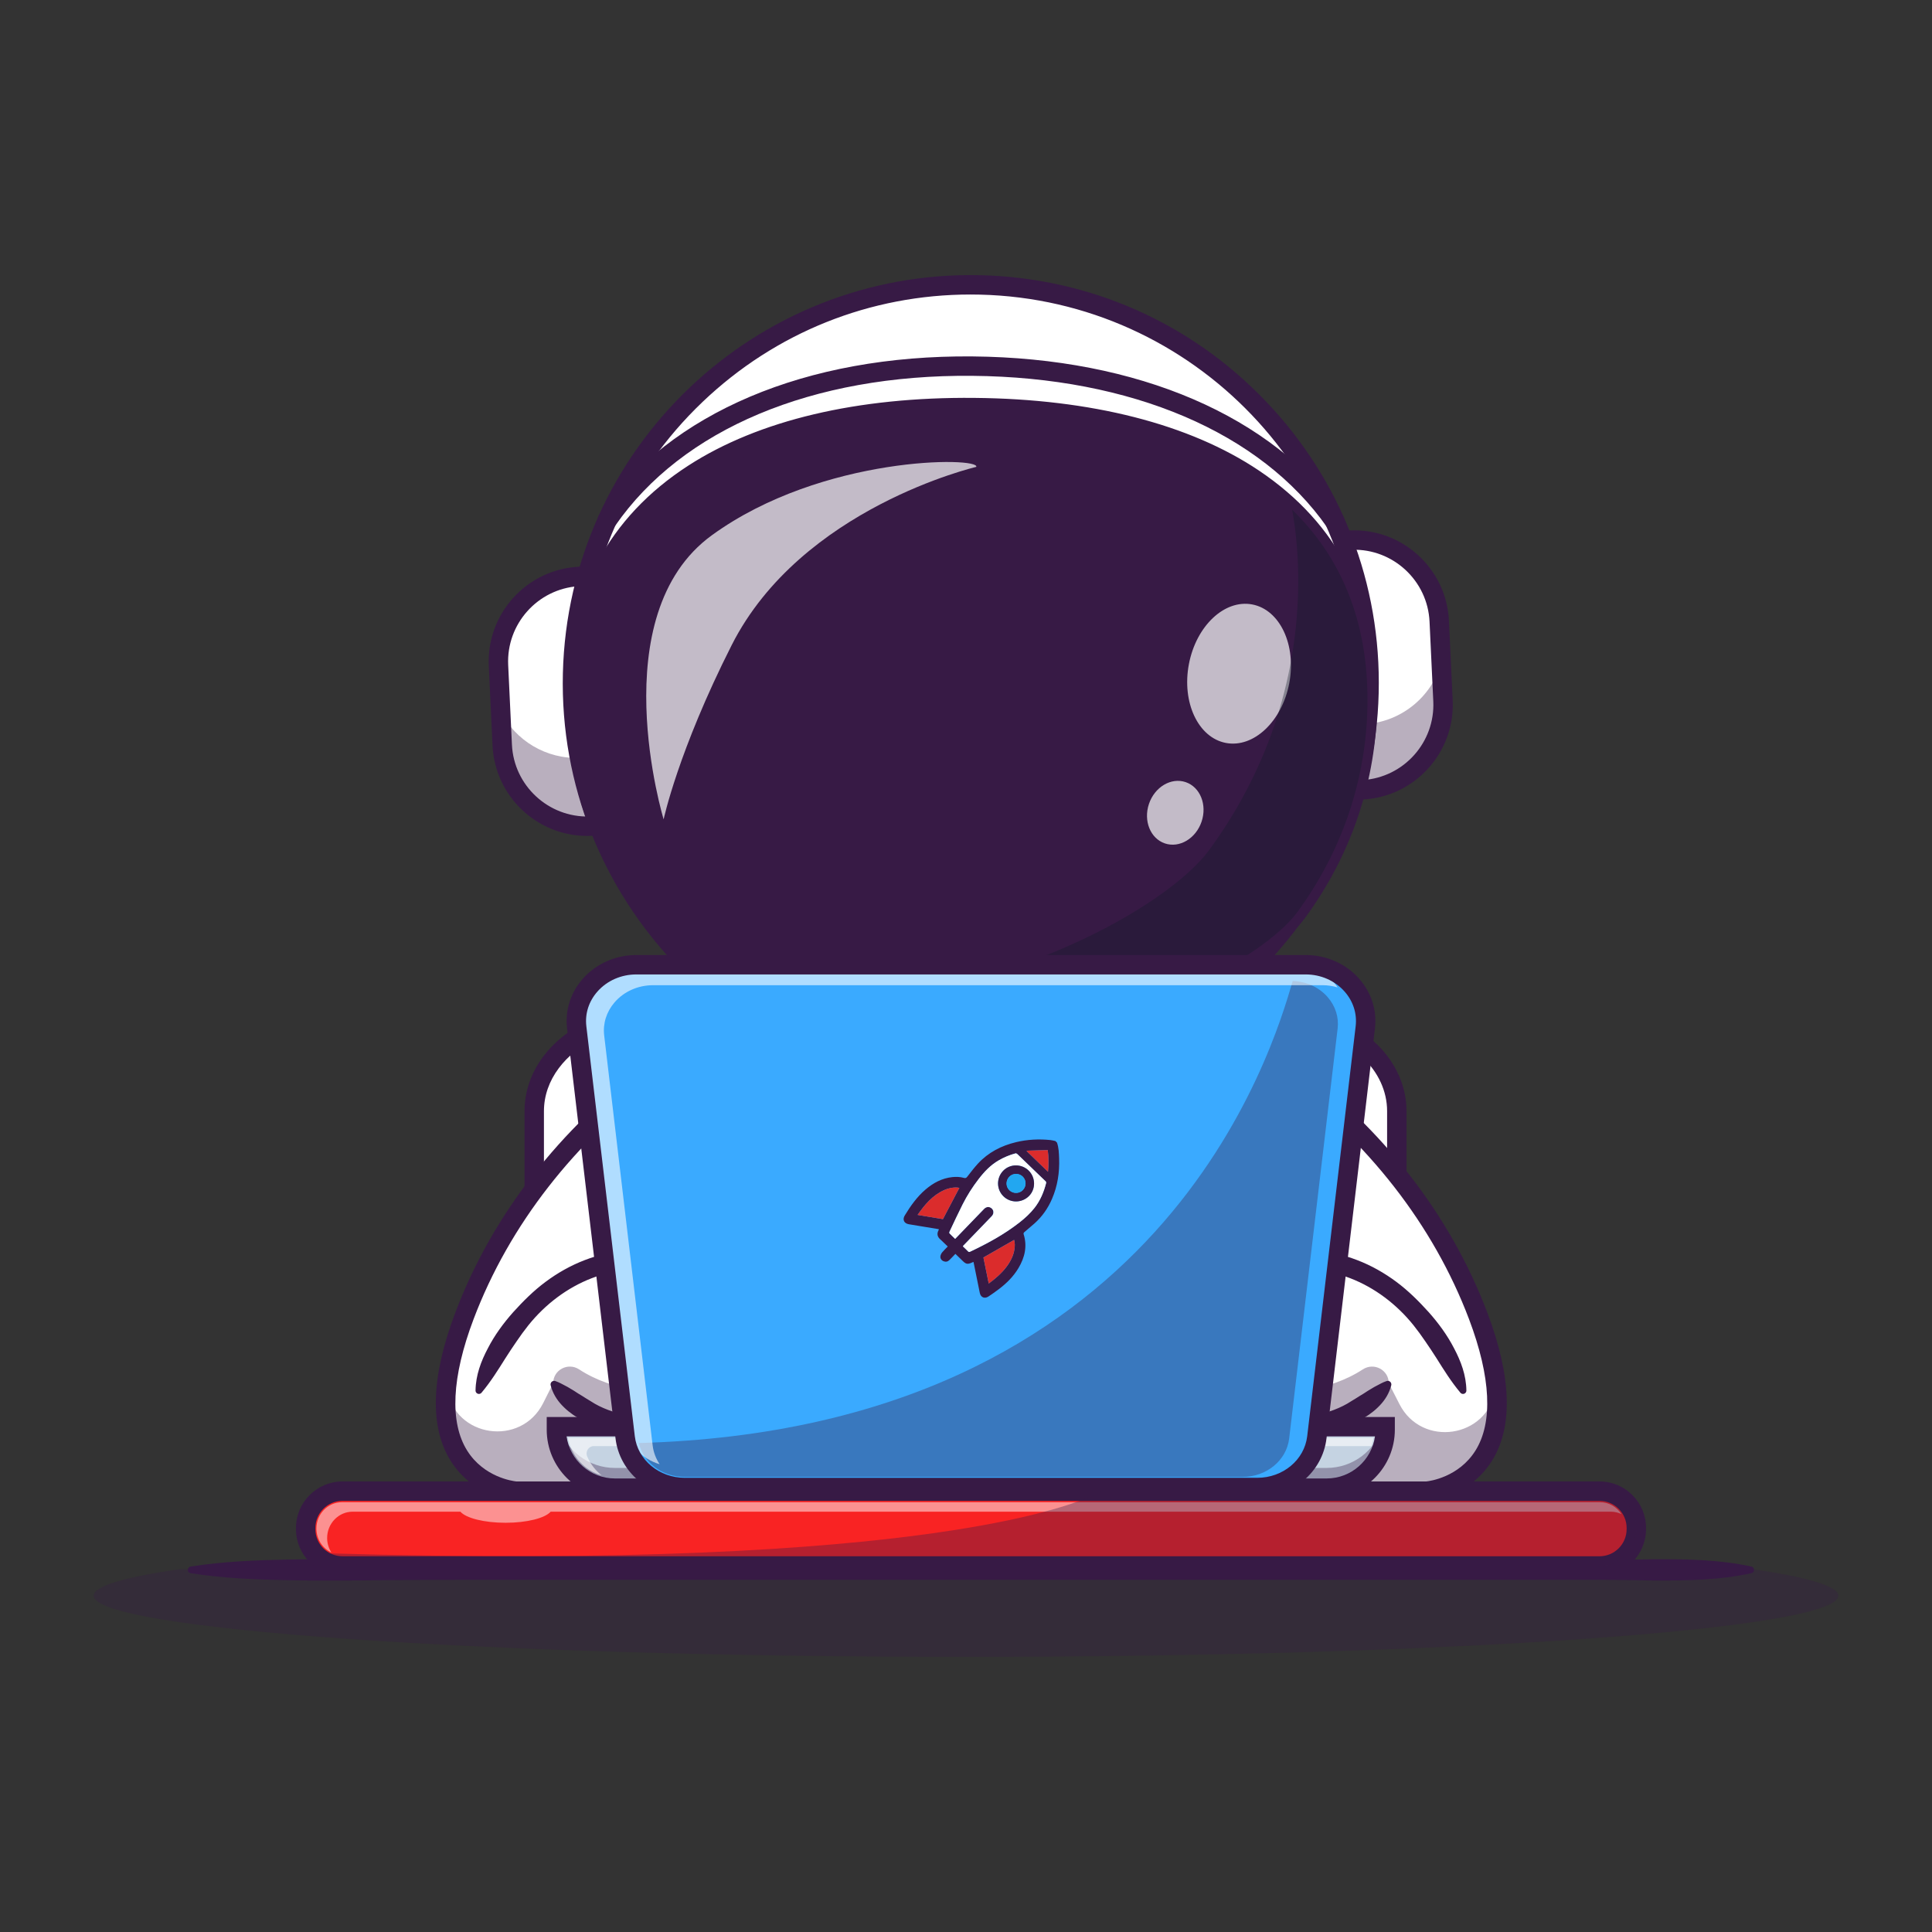 <?xml version="1.0" encoding="UTF-8"?><svg id="a" xmlns="http://www.w3.org/2000/svg" width="2024" height="2024" viewBox="0 0 2024 2024"><rect x="0" y="0" width="2024" height="2024" fill="#333333" stroke="none"/><defs><style>.b{opacity:.7;}.c{fill:#fff;}.d{fill:#111a28;}.e{opacity:.5;}.f{opacity:.6;}.g{fill:#3aaaff;}.h{fill:#f92323;}.i{opacity:.35;}.j{opacity:.3;}.k{fill:#22a7f0;}.l{fill:#db2c2c;}.m{fill:#371a45;}.n{fill:#c5d3e2;}</style></defs><g><g><path class="c" d="M1463.319,1164.018v302.195c0,14.075-3.627,27.49-10.179,39.554-17.901,33.193-57.563,56.398-103.348,56.398H673.195c-38.492,0-72.655-16.382-93.208-41.334-12.792-15.525-20.318-34.347-20.318-54.618v-302.195c0-18.755,6.473-36.291,17.628-51.124,20.123-26.897,55.652-44.828,95.898-44.828h676.598c5.46,0,10.802,.33,16.068,.989,54.911,6.625,97.459,46.806,97.459,94.963Z"/><path class="m" d="M1349.792,1572.335H673.195c-40.047,0-77.826-16.836-101.055-45.04-14.81-17.972-22.638-39.094-22.638-61.08v-302.197c0-20.331,6.8-40.122,19.668-57.234,22.894-30.603,61.788-48.886,104.025-48.886h676.596c5.833,0,11.664,.358,17.331,1.068,60.618,7.314,106.364,52.476,106.364,105.052v302.197c0,15.522-3.84,30.463-11.411,44.408-20.213,37.477-64.293,61.712-112.284,61.712Zm-676.596-494.103c-35.861,0-68.667,15.235-87.757,40.753-10.211,13.58-15.602,29.146-15.602,45.033v302.197c0,17.211,6.223,33.863,17.998,48.149,19.412,23.569,51.323,37.637,85.361,37.637h676.596c40.618,0,77.672-20.04,94.4-51.057,5.95-10.959,8.96-22.634,8.96-34.73v-302.197c0-42.296-38.052-78.783-88.511-84.868-4.875-.611-9.856-.918-14.849-.918H673.195Z"/></g><path class="c" d="M1020.105,984.059c231.167,38.222,446.772,178.652,528.409,394.372,65.978,174.341-53.855,183.736-53.855,183.736H540.453s-119.832-9.395-53.855-183.736c81.637-215.72,297.242-356.15,528.409-394.372"/><g class="i"><path class="m" d="M1494.648,1562.169H540.442s-83.832-6.583-72.622-110.751c.158,1.257,.334,2.494,.526,3.71,8.066,50.998,77.492,60.971,100.674,14.836l10.485-20.867h875.392l11.234,21.971c23.419,45.801,92.124,35.591,100.512-15.161,.242-1.466,.46-2.962,.652-4.489,11.21,104.167-72.647,110.751-72.647,110.751Z"/></g><path class="c" d="M501.4,1457.776s45.646-137.647,168.576-138.04c113.425-.363,156.735,56.215,130.162,133.907-13.224,38.664-154.512,75.213-220.633-4.546"/><g class="i"><path class="m" d="M800.148,1453.655c-13.243,38.663-154.522,75.19-220.637-4.55h0c0-13.964,15.477-22.145,27.175-14.52,71.496,46.605,181.834,14.303,193.462-19.644,2.542-7.397,4.423-14.616,5.694-21.606,3.762,17.844,1.856,38.23-5.694,60.319Z"/></g><path class="m" d="M498.183,1456.709c.242-16.17,5.767-30.685,12.932-44.238,7.03-13.665,16.221-26.192,26.474-37.748,10.359-11.46,21.378-22.488,33.944-31.818,12.524-9.339,26.335-17.167,41.071-22.805,14.716-5.686,30.34-9.044,46.022-10.102l11.753-.425c3.808,.063,7.612,.06,11.423,.181,7.627,.302,15.267,.753,22.909,1.669,15.27,1.758,30.6,4.822,45.459,10.322,14.817,5.406,29.27,13.459,41.19,25.037,11.99,11.462,20.598,26.916,24.111,43.142,3.6,16.242,2.849,32.844-.541,48.289-.746,3.909-1.863,7.682-2.881,11.489l-1.775,5.609-.445,1.401c-.154,.476-.481,1.188-.723,1.768l-1.644,3.631c-5.112,8.793-11.942,14.341-18.75,19.051-13.795,9.223-28.621,14.648-43.656,18.75-30.115,7.713-61.741,9.172-92.481,2.727-3.835-.819-7.658-1.703-11.428-2.855-3.81-.981-7.516-2.364-11.25-3.647-3.735-1.278-7.369-2.892-11.093-4.275-3.589-1.715-7.338-3.138-10.811-5.138-3.495-1.952-6.997-3.923-10.123-6.473-3.276-2.321-6.236-5.066-9.022-7.962-5.546-5.8-9.899-12.86-11.954-21.03-.503-2.005,.712-4.039,2.717-4.543,.728-.183,1.46-.14,2.12,.087l.381,.13c3.974,1.35,7.072,3.246,10.31,4.901,3.284,1.597,6.047,3.611,9.078,5.278,1.47,.884,2.88,1.824,4.269,2.783,1.44,.892,2.942,1.698,4.343,2.631,1.463,.845,2.79,1.881,4.273,2.698,1.471,.829,2.903,1.722,4.329,2.63,11.334,7.498,24.593,11.986,38.089,14.894,27.108,5.734,56.055,4.449,83.066-2.5,13.398-3.611,26.645-8.645,37.43-15.919,5.324-3.56,9.989-7.911,12.314-11.966,.181-.488,.382-.961,.607-1.427,.114-.271,.227-.377,.357-.78l.39-1.239,1.569-4.949c.876-3.322,1.875-6.636,2.5-9.986,2.948-13.341,3.391-26.957,.596-39.584-2.776-12.633-9.137-24.093-18.494-33.079-9.301-9.036-21.145-15.82-34.017-20.499-12.859-4.773-26.687-7.587-40.729-9.196-7.019-.846-14.132-1.263-21.256-1.548l-10.722-.169-10.379,.375c-13.784,.932-27.357,3.855-40.193,8.817-25.673,9.889-48.57,27.245-66.215,49.193-4.372,5.519-8.558,11.191-12.499,17.054-4.025,5.8-7.908,11.716-11.734,17.699-7.562,12.025-15.046,24.163-24.779,35.794l-.165,.196c-1.258,1.503-3.496,1.703-4.998,.445-.848-.71-1.281-1.749-1.271-2.775Z"/><path class="c" d="M1533.003,1457.776s-45.646-137.647-168.576-138.04c-113.425-.363-156.735,56.215-130.162,133.907,13.224,38.664,154.512,75.213,220.633-4.546"/><path class="c" d="M1533.003,1457.776s-45.646-137.647-168.576-138.04c-113.425-.363-156.735,56.215-130.162,133.907,13.224,38.664,154.512,75.213,220.633-4.546l78.105,8.678Z"/><g class="i"><path class="m" d="M1454.892,1449.105c-66.115,79.74-207.394,43.212-220.637,4.55-7.55-22.089-9.456-42.475-5.694-60.319,1.271,6.99,3.152,14.21,5.694,21.606,11.628,33.947,121.967,66.248,193.462,19.644,11.698-7.625,27.175,.556,27.175,14.52h0Z"/></g><path class="m" d="M1529.786,1458.842c-9.733-11.631-17.218-23.769-24.779-35.794-3.828-5.983-7.711-11.899-11.735-17.699-3.941-5.863-8.126-11.536-12.499-17.054-17.644-21.948-40.542-39.304-66.215-49.193-12.836-4.962-26.409-7.885-40.192-8.817l-10.38-.375-10.722,.169c-7.124,.285-14.236,.701-21.255,1.548-14.043,1.609-27.871,4.423-40.73,9.196-12.872,4.679-24.716,11.464-34.017,20.499-9.355,8.986-15.717,20.447-18.494,33.079-2.795,12.628-2.352,26.243,.596,39.584,.626,3.35,1.624,6.664,2.501,9.986l1.568,4.949,.391,1.239c.131,.403,.244,.508,.357,.78,.224,.466,.425,.939,.607,1.427,2.325,4.054,6.99,8.406,12.313,11.966,10.786,7.274,24.033,12.309,37.43,15.919,27.011,6.949,55.958,8.233,83.067,2.5,13.496-2.908,26.754-7.396,38.089-14.894,1.427-.908,2.857-1.8,4.328-2.63,1.483-.817,2.81-1.853,4.274-2.698,1.401-.933,2.902-1.739,4.342-2.631,1.39-.959,2.799-1.899,4.269-2.783,3.031-1.667,5.794-3.681,9.078-5.278,3.238-1.655,6.335-3.551,10.309-4.901l.384-.131c1.957-.665,4.083,.382,4.748,2.34,.241,.712,.258,1.44,.086,2.118-2.054,8.171-6.408,15.23-11.953,21.03-2.787,2.896-5.746,5.641-9.022,7.962-3.127,2.549-6.63,4.52-10.124,6.473-3.474,2-7.223,3.423-10.811,5.138-3.723,1.382-7.357,2.997-11.093,4.275-3.734,1.283-7.439,2.666-11.249,3.647-3.771,1.152-7.594,2.036-11.429,2.855-30.74,6.445-62.365,4.986-92.48-2.727-15.035-4.102-29.861-9.527-43.656-18.75-6.809-4.71-13.638-10.257-18.75-19.051l-1.645-3.631c-.241-.58-.569-1.292-.723-1.768l-.445-1.401-1.774-5.609c-1.018-3.807-2.136-7.58-2.881-11.489-3.389-15.445-4.141-32.047-.541-48.289,3.514-16.227,12.122-31.68,24.111-43.142,11.92-11.578,26.373-19.631,41.191-25.037,14.859-5.5,30.189-8.565,45.459-10.322,7.642-.916,15.282-1.367,22.909-1.669,3.812-.121,7.616-.118,11.424-.181l11.752,.425c15.682,1.058,31.305,4.416,46.023,10.102,14.736,5.638,28.547,13.466,41.07,22.805,12.566,9.331,23.585,20.358,33.944,31.818,10.252,11.556,19.443,24.083,26.473,37.748,7.166,13.553,12.691,28.067,12.932,44.238,.03,1.959-1.535,3.571-3.495,3.6-1.106,.017-2.101-.474-2.764-1.258l-.175-.21Z"/><path class="m" d="M1495.057,1572.335l-955.399-.031c-1.759-.137-43.359-3.809-67.225-41.429-22.61-35.634-21.044-88.134,4.655-156.04,77.727-205.387,283.209-358.967,536.26-400.808,1.447-.239,2.872-.16,4.208,.186,1.334-.346,2.759-.425,4.206-.186,253.051,41.842,458.536,195.421,536.262,400.808,25.699,67.906,27.264,120.406,4.655,156.044-23.866,37.617-65.466,41.289-67.225,41.425l-.398,.031Zm-475.305-20.334h474.431c3.635-.386,33.956-4.392,51.477-32.255,18.566-29.532,16.264-77.152-6.655-137.716-75.169-198.626-274.636-347.277-520.559-387.939-.302-.051-.599-.113-.891-.188-.29,.073-.587,.137-.889,.188-245.923,40.661-445.389,189.312-520.558,387.939-22.921,60.565-25.221,108.185-6.655,137.713,17.476,27.798,47.69,31.852,51.485,32.259h478.815Z"/><g><g><path class="c" d="M1426.81,827.436h-0c-4.69,.221-8.671-3.402-8.892-8.092l-11.52-244.602c-.221-4.69,3.402-8.671,8.092-8.892h0c49.202-2.317,90.966,35.69,93.284,84.892l3.928,83.41c2.317,49.202-35.69,90.966-84.892,93.284Z"/><path class="m" d="M1426.406,829.273c-5.476,0-10.053-4.319-10.312-9.843l-11.52-244.603c-.268-5.688,4.143-10.534,9.829-10.802,50.159-2.367,92.837,36.502,95.195,86.632l3.928,83.409c1.143,24.283-7.237,47.559-23.6,65.539-16.361,17.979-38.746,28.511-63.031,29.654h0c-.164,.009-.328,.012-.49,.012Zm-7.674-261.696c-1.379,0-2.764,.032-4.157,.097-3.676,.174-6.525,3.307-6.353,6.983l11.52,244.603c.172,3.677,3.309,6.502,6.983,6.353h0c48.117-2.266,85.419-43.257,83.153-91.375l-3.928-83.409c-2.201-46.724-40.919-83.252-87.218-83.252Z"/></g><g class="i"><path class="m" d="M1509.859,695.04l1.851,39.12c2.31,49.185-35.694,90.958-84.905,93.294-4.688,.226-8.668-3.422-8.894-8.11l-3.084-65.023c1.456,2.902,4.52,4.81,7.964,4.674l5.8-.29c38.882-1.822,70.792-28.306,81.268-63.665Z"/></g><path class="m" d="M1426.401,837.614c-9.896,0-18.17-7.807-18.64-17.793l-11.52-244.601c-.483-10.281,7.488-19.041,17.767-19.527,54.688-2.578,101.344,39.847,103.922,94.573l3.928,83.409c2.577,54.724-39.847,101.34-94.571,103.919h-.002c-.295,.014-.592,.021-.886,.021Zm-9.768-261.669l11.361,241.239c42.717-2.901,75.575-39.586,73.551-82.554l-3.928-83.409c-2.022-42.968-38.246-76.433-80.984-75.276Z"/><g><path class="c" d="M607.115,603.874h0c4.69-.221,8.671,3.402,8.892,8.092l11.52,244.602c.221,4.69-3.402,8.671-8.092,8.892h0c-49.202,2.317-90.966-35.69-93.284-84.892l-3.928-83.41c-2.317-49.202,35.69-90.966,84.892-93.284Z"/><path class="m" d="M615.192,867.388c-48.239,0-88.573-38.054-90.865-86.735l-3.928-83.409c-1.143-24.283,7.237-47.559,23.6-65.539,16.361-17.979,38.746-28.511,63.031-29.654h0c5.713-.275,10.532,4.145,10.802,9.829l11.52,244.604c.268,5.688-4.143,10.534-9.829,10.802-1.449,.068-2.896,.102-4.331,.102Zm-7.991-261.689c-48.116,2.266-85.419,43.257-83.153,91.375l3.928,83.409c2.268,48.115,43.236,85.387,91.375,83.155,3.676-.174,6.526-3.307,6.353-6.983l-11.52-244.603c-.176-3.676-3.379-6.561-6.983-6.353h0Z"/></g><g class="i"><path class="m" d="M624.351,788.71l3.188,67.858c.226,4.688-3.422,8.668-8.11,8.895-25.825,1.205-49.625-8.683-66.73-25.492-15.447-15.18-25.433-36.027-26.537-59.387l-1.657-35.147c15.419,30.178,47.549,50.195,83.622,48.502l8.926-.422c3.258-.161,5.944-2.092,7.298-4.807Z"/></g><path class="m" d="M615.188,875.729c-52.662,0-96.69-41.54-99.194-94.683l-3.928-83.409c-2.577-54.724,39.847-101.34,94.571-103.919h.002c10.291-.447,19.039,7.488,19.525,17.767l11.52,244.606c.483,10.281-7.488,19.04-17.767,19.527-1.58,.073-3.162,.111-4.729,.111Zm-9.257-261.602c-42.717,2.901-75.575,39.586-73.551,82.554l3.928,83.409c2.022,42.968,38.202,76.396,80.984,75.276l-11.361-241.239Z"/><g><circle class="c" cx="1017.013" cy="715.653" r="417.284"/><path class="m" d="M1017.157,1134.766c-3.394,0-6.759-.041-10.172-.123-231.031-5.529-414.491-197.988-408.962-429.019,2.677-111.915,48.779-216.09,129.809-293.334,81.032-77.242,187.288-118.27,299.209-115.628,111.917,2.677,216.091,48.779,293.335,129.809,77.242,81.032,118.307,187.292,115.628,299.211h0c-5.449,227.62-192.382,409.085-418.847,409.085Zm-.404-834.573c-107.19,0-208.536,40.519-286.4,114.743-80.324,76.57-126.022,179.837-128.678,290.777-5.481,229.016,176.381,419.798,405.399,425.279,228.96,5.488,419.794-176.379,425.279-405.399l1.826,.044-1.826-.044c2.655-110.941-38.052-216.276-114.622-296.6-76.57-80.326-179.837-126.024-290.779-128.679-3.399-.082-6.81-.121-10.199-.121Z"/></g><g class="i"><path class="m" d="M1431.562,667.794c2.205,18.926,3.089,38.235,2.624,57.847-5.545,230.386-196.776,412.683-427.162,407.191-230.387-5.545-412.682-196.775-407.191-427.161,.154-6.625,.467-13.253,.941-19.775,23.264,203.745,193.766,364.262,404.567,369.315,223.761,5.338,410.553-166.453,426.221-387.416Z"/></g><path class="m" d="M1017.161,1143.107c-3.464,0-6.894-.041-10.375-.126-235.629-5.638-422.74-201.926-417.101-437.557,5.64-235.629,201.792-422.717,437.557-417.101,114.144,2.732,220.392,49.749,299.173,132.394,78.779,82.643,120.661,191.019,117.93,305.164h0c-5.558,232.151-196.213,417.226-427.183,417.226Zm-.403-834.573c-105.038,0-204.35,39.705-280.65,112.439-78.711,75.032-123.493,176.226-126.094,284.94-5.37,224.419,172.838,411.37,397.259,416.741,224.363,5.392,411.366-172.838,416.74-397.261,5.372-224.421-172.838-411.37-397.261-416.74-3.331-.08-6.674-.119-9.995-.119Zm417.421,417.103h0Z"/><path class="m" d="M1432.588,736.319c-.72,81.653-27.895,157.226-73.779,219.548-34.4,46.723-174.83,127.786-347.355,127.814-159.967,.026-304.75-86.54-338.32-133.863-44.778-63.121-70.615-139.162-69.894-220.815,1.906-216.078,188.343-304.017,417.37-301.997,229.028,2.02,413.884,93.235,411.978,309.313Z"/><path class="m" d="M1011.386,1093.849c-165.492,0-311.367-88.559-346.546-138.148-47.666-67.193-72.484-145.614-71.768-226.789,.933-105.753,44.053-186.917,128.166-241.236,73.433-47.422,176.988-71.979,299.461-70.836,122.476,1.08,225.579,27.399,298.164,76.109,83.141,55.794,124.824,137.706,123.891,243.461h0c-.717,81.172-26.914,159.144-75.759,225.486-33.864,45.995-172.919,131.923-355.54,131.954h-.07Zm1.541-656.71c-115.157,0-212.075,23.329-280.656,67.619-78.003,50.374-117.995,125.85-118.864,224.334-.677,76.868,22.842,151.161,68.02,214.844,32.081,45.224,173.683,129.578,329.961,129.578h.065c173.214-.031,308.42-81.914,339.168-123.678,46.292-62.875,71.121-136.739,71.8-213.609,2.353-266.694-280.278-297.982-401.902-299.055-2.538-.022-5.07-.034-7.592-.034Zm419.661,299.18h0Z"/><g class="b"><ellipse class="c" cx="1298.075" cy="705.777" rx="73.846" ry="53.51" transform="translate(362.043 1849.001) rotate(-79.224)"/></g><g class="b"><ellipse class="c" cx="1231.236" cy="851.475" rx="33.895" ry="29.087" transform="translate(29.678 1744.34) rotate(-71.282)"/></g><g class="i"><path class="d" d="M1353.714,534.026c50.266,48.82,79.623,115.496,78.869,202.28-.72,81.67-27.91,157.238-73.763,219.561-34.41,46.722-174.854,127.781-347.375,127.827-60.916,.027-119.611-12.525-170.829-30.706,212.069-4.577,383.141-104.079,425.8-162.029,58.24-79.097,92.725-175.026,93.624-278.637,.262-27.692-1.952-53.772-6.326-78.297Z"/></g><path class="m" d="M1398.557,556.677c-2.261,0-4.536-.756-6.423-2.311l-1.07-.88-.853-1.184c-69.508-99.301-204.964-157.098-371.637-158.573-167.467-1.56-303.941,55.76-374.06,157.027l-.512,.676c-3.568,4.338-10.002,4.986-14.336,1.413-4.21-3.467-4.938-9.585-1.705-13.906,74.061-106.748,216.608-167.112,390.792-165.543,173.212,1.532,314.606,62.415,387.973,167.04,2.713,3.667,2.718,8.85-.309,12.524-2.015,2.447-4.926,3.718-7.86,3.718Z"/><g class="b"><path class="c" d="M695.233,858.368s-65.043-213.752,50.587-297.683c115.629-83.931,280.905-82.13,276.947-71.565,0,0-183.367,42.683-256.236,186.705-56.191,111.059-71.298,182.543-71.298,182.543Z"/></g></g><path class="m" d="M199.724,1641.157c34.063-5.392,68.126-6.684,102.189-7.346,17.032-.365,34.064-.437,51.095-.343,17.032-.027,34.063,.22,51.095,.398,34.063,.317,68.127,.398,102.19,.346H1630.381l51.095-.021,25.547-.249,25.548-.432c34.063-.121,68.126,.191,102.189,7.646,1.918,.42,3.132,2.314,2.712,4.232-.306,1.399-1.4,2.423-2.712,2.713-34.063,7.455-68.126,7.768-102.189,7.645l-25.548-.432-25.547-.249-51.095-.019H506.293c-34.063-.051-68.127,.029-102.19,.346-17.032,.176-34.063,.425-51.095,.398-17.031,.094-34.063,.022-51.095-.343-34.063-.662-68.126-1.954-102.189-7.346-1.918-.304-3.227-2.104-2.923-4.022,.244-1.543,1.461-2.689,2.923-2.923Z"/><g><rect class="h" x="320.234" y="1562.166" width="1394.016" height="78.37" rx="39.185" ry="39.185"/><path class="m" d="M1675.691,1642.005H358.792c-22.069,0-40.025-17.955-40.025-40.026v-1.256c0-22.068,17.955-40.023,40.025-40.023H1675.691c22.069,0,40.025,17.955,40.025,40.023v1.256c0,22.071-17.955,40.026-40.025,40.026Zm-1316.898-78.37c-20.453,0-37.093,16.638-37.093,37.088v1.256c0,20.453,16.64,37.091,37.093,37.091H1675.691c20.453,0,37.093-16.638,37.093-37.091v-1.256c0-20.45-16.64-37.088-37.093-37.088H358.792Z"/></g><path class="m" d="M1675.691,1650.705H358.792c-26.868,0-48.726-21.86-48.726-48.726v-1.256c0-26.866,21.858-48.722,48.726-48.722H1675.691c26.868,0,48.726,21.856,48.726,48.722v1.256c0,26.866-21.858,48.726-48.726,48.726Zm-1316.898-78.37c-15.655,0-28.392,12.737-28.392,28.388v1.256c0,15.655,12.737,28.392,28.392,28.392H1675.691c15.655,0,28.392-12.737,28.392-28.392v-1.256c0-15.652-12.737-28.388-28.392-28.388H358.792Z"/><g class="e"><path class="c" d="M1676.308,1573.776H358.176c-14.722,0-26.7,12.37-26.7,27.575,0,11.144,6.447,20.742,15.68,25.087-2.798-4.36-4.438-9.578-4.438-15.189,0-15.205,11.978-27.575,26.7-27.575h112.915c5.845,6.698,24.777,11.611,47.284,11.611s41.44-4.913,47.284-11.611H1687.55c3.932,0,7.656,.905,11.02,2.488-4.784-7.455-12.972-12.386-22.262-12.386Z"/></g><path class="n" d="M582.921,1494.634h868.174c0,35.542-28.855,64.397-64.397,64.397H647.318c-35.542,0-64.397-28.855-64.397-64.397h0Z"/><g class="i"><path class="m" d="M1451.105,1494.631v3.127c0,33.833-27.453,61.285-61.285,61.285H644.202c-33.858,0-61.285-27.453-61.285-61.285v-3.127h2.72c7.702,25.012,31.011,43.212,58.566,43.212h745.617c27.529,0,50.863-18.2,58.565-43.212h2.72Z"/></g><path class="m" d="M1389.825,1569.198H644.191c-39.391,0-71.437-32.047-71.437-71.438v-13.293h888.507v13.293c0,39.391-32.045,71.438-71.437,71.438Zm-796.252-64.398c3.44,24.859,24.829,44.064,50.618,44.064h745.634c25.789,0,47.178-19.204,50.618-44.064H593.573Z"/><g class="f"><path class="c" d="M622.049,1514.953h814.525c1.044-2.794,1.864-5.702,2.417-8.708H595.023c3.504,19.036,17.357,34.332,35.263,39.389-6.531-5.179-11.782-11.997-15.141-19.864-2.174-5.092,1.516-10.817,6.905-10.817Z"/></g><path class="g" d="M1317.109,1558.363H717.375c-32.008,0-58.898-22.639-62.435-52.565l-50.768-429.501c-4.138-35.008,24.992-65.626,62.435-65.626h701.271c37.444,0,66.573,30.619,62.435,65.626l-50.768,429.501c-3.537,29.926-30.427,52.565-62.435,52.565Z"/><g><path class="m" d="M1109.559,1213.75c-.204-5.612-.315-11.298-2.241-16.744-.574-.537-1.111-1.093-1.685-1.63-1.685-.333-3.352-.852-5.075-1.019-12.15-1.26-24.189-.667-36.08,2.186-15.503,3.723-29.19,10.743-40.081,22.596-3.945,4.279-7.427,8.964-11.02,13.539-.963,1.241-1.76,1.815-3.445,1.334-3.964-1.13-8.075-1.278-12.169-.871-10.965,1.148-20.152,6.131-28.357,13.187-8.89,7.668-15.558,17.133-21.596,27.097-2.575,4.223-.722,8.224,4.186,9.094,3.093,.519,6.186,1.019,9.279,1.537,7.409,1.222,14.799,2.426,22.189,3.649,.018,.222,.056,.333,.037,.445-.037,.148-.074,.315-.148,.463-2.371,4.223-1.13,7.612,2.463,10.428,.389,.315,.741,.704,1.093,1.056,1.945,1.889,3.927,3.797,5.983,5.76-2.074,2.167-4.149,4.056-5.908,6.223-.889,1.093-1.593,2.593-1.778,4.001-.333,2.278,1.13,4.334,3.241,5.186,2.241,.926,4.353,.556,6.057-1.111,2.167-2.093,4.204-4.316,6.39-6.575,2.797,2.723,5.445,5.297,8.094,7.835,3.038,2.889,4.871,3.186,8.65,1.5,.685-.333,1.371-.593,2.186-.926,.185,.833,.352,1.5,.482,2.13,2.037,10.113,4.038,20.244,6.131,30.32,.982,4.779,5.131,6.483,9.168,3.76,3.649-2.445,7.279-5.001,10.817-7.668,8.15-6.168,15.336-13.299,20.596-22.133,6.575-11.113,9.372-22.837,5.316-35.58-.167-.5,.13-1.445,.537-1.778,3.575-3.149,7.279-6.149,10.854-9.316,8.075-7.186,14.132-15.855,18.392-25.764,5.797-13.465,7.983-27.616,7.446-42.211Zm-121.725,63.437c-8.557-1.426-17.429-2.908-26.541-4.427,7.538-10.891,15.78-20.652,28.042-26.097,5.297-2.352,11.706-3.186,15.706-2.223-5.686,10.854-11.391,21.707-17.207,32.746Zm74.92,31.579c-1.074,6.927-4.223,12.909-8.372,18.448-5.168,6.816-11.558,12.28-18.577,17.447-1.871-9.298-3.723-18.392-5.538-27.301,10.854-6.223,21.467-12.298,32.135-18.411,.908,3.056,.871,6.446,.352,9.816Zm33.117-69.141c-2.389,9.316-6.057,18.022-12.002,25.671-4.593,5.872-10.057,10.854-15.91,15.429-15.873,12.41-33.45,21.967-51.601,30.542-.889,.407-1.463,.445-2.204-.315-1.611-1.685-3.371-3.278-5.056-4.927-.111-.093-.167-.259-.352-.574,.426-.463,.889-.926,1.352-1.408,9.594-9.965,19.244-19.911,28.838-29.894,2.778-2.852,2.297-6.964-.963-8.89-2.278-1.352-4.945-.926-7.02,1.185-5.779,5.964-11.539,11.928-17.299,17.91-4.297,4.445-8.557,8.872-13.021,13.502-2.074-2-4.056-3.816-5.89-5.76-.315-.352-.204-1.371,.074-1.908,4.482-9.502,8.909-19.04,13.65-28.431,4.686-9.316,10.28-18.114,16.651-26.375,5.964-7.798,12.632-14.892,21.244-19.818,5.519-3.167,11.335-5.631,17.485-7.242,.556-.167,1.463,.278,1.945,.741,7.594,7.261,15.114,14.54,22.652,21.837,2.26,2.167,4.501,4.39,6.816,6.52,.685,.648,.852,1.26,.611,2.204Zm2.038-12.058c-7.52-7.279-14.854-14.354-22.208-21.467-.018-.185,0-.408,0-.611,7.279-.222,14.576-.426,21.948-.648,1.037,7.816,.963,15.132,.259,22.726Z"/><path class="c" d="M1095.26,1237.421c-2.315-2.13-4.556-4.353-6.816-6.52-7.538-7.298-15.058-14.577-22.652-21.837-.482-.463-1.389-.907-1.945-.741-6.149,1.611-11.965,4.075-17.485,7.242-8.613,4.927-15.28,12.021-21.244,19.818-6.372,8.261-11.965,17.058-16.651,26.375-4.742,9.391-9.168,18.929-13.65,28.431-.278,.537-.389,1.556-.074,1.908,1.834,1.945,3.816,3.76,5.89,5.76,4.464-4.63,8.724-9.057,13.021-13.502,5.76-5.983,11.521-11.947,17.299-17.91,2.074-2.112,4.742-2.538,7.02-1.185,3.26,1.926,3.741,6.038,.963,8.89-9.594,9.983-19.244,19.929-28.838,29.894-.463,.482-.926,.945-1.352,1.408,.185,.315,.241,.481,.352,.574,1.685,1.648,3.445,3.241,5.056,4.927,.741,.759,1.315,.722,2.204,.315,18.151-8.576,35.728-18.133,51.601-30.542,5.853-4.575,11.317-9.557,15.91-15.429,5.945-7.649,9.613-16.355,12.002-25.671,.241-.945,.074-1.556-.611-2.204Zm-17.151,15.429c-7.353,7.501-19.318,7.742-26.782,.5-7.501-7.223-7.687-19.189-.426-26.764,7.131-7.427,19.114-7.594,26.634-.37,7.446,7.186,7.724,19.318,.574,26.634Z"/><path class="l" d="M1097.908,1227.562c-7.521-7.266-14.858-14.353-22.208-21.462-.01-.193,.003-.4-.002-.611,7.281-.213,14.58-.421,21.96-.648,1.037,7.808,.953,15.13,.251,22.721Z"/><path class="l" d="M1005.048,1244.444c-5.699,10.844-11.402,21.706-17.207,32.753-8.572-1.44-17.441-2.914-26.548-4.429,7.545-10.905,15.781-20.668,28.046-26.102,5.292-2.361,11.694-3.19,15.709-2.222Z"/><path class="l" d="M1054.373,1327.217c-5.166,6.817-11.546,12.287-18.574,17.444-1.874-9.291-3.72-18.386-5.534-27.3,10.856-6.219,21.465-12.289,32.146-18.418,.906,3.065,.856,6.447,.348,9.832-1.073,6.927-4.222,12.905-8.387,18.442Z"/><path class="m" d="M1077.535,1226.215c-7.52-7.223-19.503-7.057-26.634,.37-7.261,7.575-7.075,19.54,.426,26.764,7.464,7.242,19.429,7.001,26.782-.5,7.149-7.316,6.872-19.448-.574-26.634Zm-6.057,20.578c-3.723,3.816-10.02,3.908-13.928,.204-4.038-3.816-4.075-10.317-.093-14.317,3.723-3.778,10.15-3.816,13.947-.074,3.963,3.889,3.982,10.187,.074,14.188Z"/><path class="k" d="M1071.475,1246.793c-3.723,3.815-10.02,3.907-13.934,.198-4.022-3.812-4.066-10.307-.088-14.307,3.732-3.775,10.151-3.818,13.944-.082,3.964,3.893,3.998,10.195,.078,14.191Z"/></g><g class="i"><path class="m" d="M1350.557,1507.001l50.771-429.5c1.39-11.736-2.238-23.321-10.21-32.618-9.027-10.531-22.39-16.694-36.874-17.194,.009-.031,.02-.068,.028-.098-20.754,71.318-136.512,469.045-684.997,484.157,4.855,20.539,24.672,35.499,48.099,35.499h584.223c25.2,0,46.249-17.301,48.96-40.247Z"/></g><g class="f"><path class="c" d="M683.72,1514.228l-50.768-429.503c-1.47-12.432,2.356-24.686,10.774-34.505,9.863-11.505,24.625-18.104,40.501-18.104h701.272c5.457,0,10.761,.833,15.801,2.323-1.045-1.557-2.159-3.083-3.409-4.54-9.861-11.503-24.622-18.102-40.497-18.102H656.123c-15.876,0-30.639,6.599-40.501,18.105-8.418,9.819-12.244,22.073-10.774,34.505l50.768,429.503c2.257,19.096,16.534,34.438,35.444,40.039-3.887-5.831-6.486-12.501-7.339-19.721Z"/></g><path class="m" d="M1317.11,1568.529H717.375c-37.204,0-68.386-26.457-72.532-61.538l-50.768-429.5c-2.258-19.095,3.683-37.695,16.727-52.371,13.902-15.645,34.243-24.617,55.806-24.617h701.271c21.561,0,41.902,8.973,55.806,24.617,13.044,14.675,18.984,33.276,16.727,52.371l-50.768,429.5c-4.147,35.081-35.328,61.538-72.532,61.538ZM666.607,1020.837c-15.757,0-30.559,6.484-40.606,17.791-9.131,10.273-13.297,23.228-11.732,36.474l50.768,429.5c2.938,24.853,25.438,43.593,52.338,43.593h599.735c26.9,0,49.4-18.74,52.338-43.593l50.768-429.5c1.565-13.245-2.601-26.201-11.732-36.474-10.049-11.307-24.849-17.791-40.606-17.791H666.607Z"/><g class="i"><path class="m" d="M379.209,1640.536H1676.308c20.955,0,37.942-17.544,37.942-39.185h0c0-21.641-16.987-39.185-37.942-39.185h-522.27c-20.641,11.637-175.372,83.743-814.13,65.047l39.301,13.323Z"/></g></g><g class="j"><path class="m" d="M1925.887,1671.654c0,35.415-409.17,64.147-913.887,64.147s-913.887-28.732-913.887-64.147c0-9.944,32.355-19.399,90.125-27.794H1835.762c57.771,8.396,90.125,17.85,90.125,27.794Z"/></g></svg>
